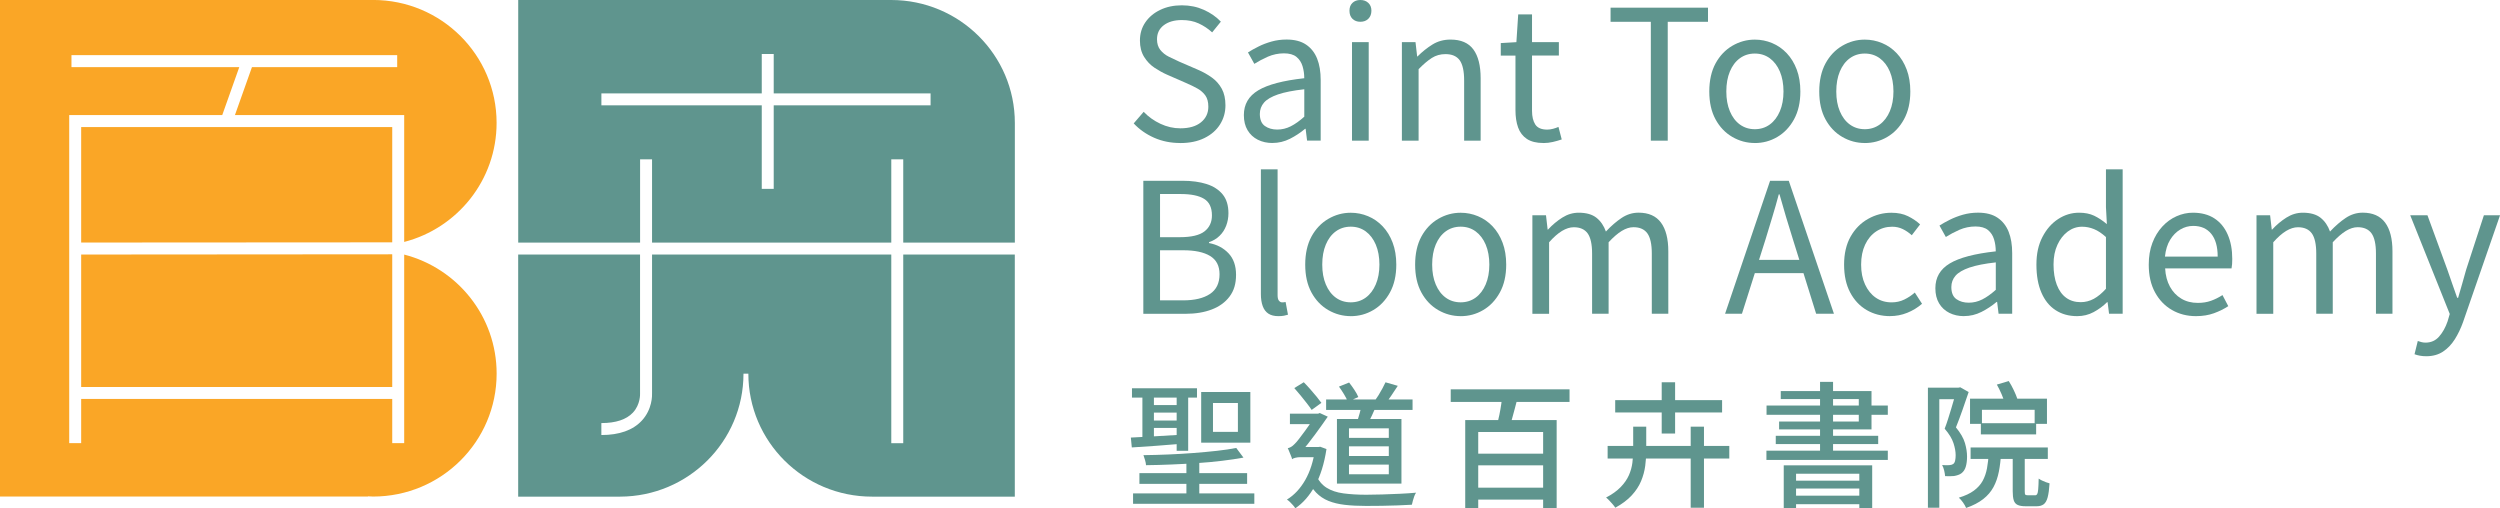 <?xml version="1.0" encoding="UTF-8"?>
<svg id="Layer_2" data-name="Layer 2" xmlns="http://www.w3.org/2000/svg" viewBox="0 0 620.93 126.27">
  <defs>
    <style>
      .cls-1 {
        fill: #faa626;
      }

      .cls-2 {
        fill: #5f958e;
      }
    </style>
  </defs>
  <g id="Layer_1-2" data-name="Layer 1">
    <g>
      <g>
        <path class="cls-2" d="M224.34,63.22v46.85h-2.97v-46.85h-59.42v34.41c.03.55.08,4.03-2.55,6.85-2.2,2.37-5.58,3.57-10.04,3.57v-2.97c3.58,0,6.21-.87,7.83-2.59,1.92-2.04,1.78-4.69,1.78-4.72v-.1s0-34.45,0-34.45h-30.27v60.13h25.33c16.92-.05,30.63-13.7,30.63-30.54h1.21c0,16.87,13.75,30.54,30.71,30.54h35.47v-60.13h-27.72Z"/>
        <path class="cls-2" d="M158.98,60.25v-20.67h2.97v20.67h59.42v-20.67h2.97v20.67h27.72v-29.71C252.06,13.67,238.3,0,221.34,0h-92.63v60.25h30.27ZM149.37,23.19h39.83v-9.77h2.97v9.77h38.96v2.97h-38.96v20.75h-2.97v-20.75h-39.83v-2.97Z"/>
      </g>
      <g>
        <polygon class="cls-1" points="20.16 96.12 97.42 96.12 97.42 63.16 20.16 63.22 20.16 96.12"/>
        <path class="cls-1" d="M100.39,63.25v46.81h-2.97v-10.97H20.16v10.97h-2.97V28.58h38.01l4.23-11.91H17.75v-2.97h80.9v2.97h-36.07l-4.23,11.91h42.04v31.51c13.2-3.41,22.95-15.35,22.95-29.56,0-16.87-13.74-30.54-30.68-30.54H0v123.34h91.39v-.06c.43.02.85.06,1.28.06,16.94,0,30.68-13.67,30.68-30.54,0-14.21-9.75-26.15-22.95-29.56Z"/>
        <polygon class="cls-1" points="97.42 31.56 20.16 31.56 20.16 60.24 97.42 60.19 97.42 31.56"/>
      </g>
    </g>
    <g>
      <path class="cls-2" d="M293.12,35.52c-2.34,0-4.5-.44-6.47-1.31-1.97-.87-3.66-2.06-5.07-3.56l2.48-2.88c1.17,1.23,2.55,2.22,4.15,2.97,1.59.75,3.25,1.13,4.96,1.13,2.19,0,3.9-.5,5.12-1.49s1.83-2.28,1.83-3.88c0-1.17-.25-2.1-.74-2.79-.5-.69-1.16-1.27-1.98-1.73s-1.77-.92-2.82-1.37l-4.73-2.07c-1.02-.45-2.05-1.02-3.09-1.71-1.04-.69-1.9-1.59-2.59-2.7-.69-1.11-1.04-2.46-1.04-4.06,0-1.71.45-3.22,1.35-4.53s2.13-2.34,3.7-3.09c1.56-.75,3.35-1.13,5.36-1.13s3.81.38,5.48,1.13c1.67.75,3.07,1.73,4.21,2.93l-2.16,2.66c-1.02-.93-2.14-1.67-3.36-2.23-1.22-.56-2.61-.83-4.17-.83-1.86,0-3.36.43-4.48,1.28-1.13.86-1.69,2.02-1.69,3.49,0,1.08.28,1.97.83,2.66.56.69,1.25,1.25,2.1,1.67.84.42,1.7.83,2.57,1.22l4.69,2.03c1.26.54,2.41,1.19,3.45,1.94,1.04.75,1.85,1.68,2.46,2.79.6,1.11.9,2.48.9,4.1,0,1.74-.45,3.33-1.35,4.75-.9,1.43-2.19,2.55-3.88,3.38-1.68.83-3.68,1.24-5.99,1.24Z"/>
      <path class="cls-2" d="M316.06,35.52c-1.35,0-2.57-.27-3.65-.81-1.08-.54-1.93-1.33-2.55-2.37-.62-1.04-.92-2.29-.92-3.76,0-2.67,1.19-4.72,3.58-6.15,2.39-1.43,6.2-2.43,11.42-3,0-1.05-.14-2.05-.43-3-.29-.95-.79-1.71-1.51-2.3-.72-.59-1.76-.88-3.11-.88s-2.74.28-3.99.83c-1.25.56-2.37,1.15-3.36,1.78l-1.58-2.84c.75-.48,1.62-.97,2.61-1.46.99-.5,2.07-.91,3.24-1.24,1.17-.33,2.42-.5,3.74-.5,1.98,0,3.6.42,4.84,1.26,1.25.84,2.16,2.01,2.75,3.49s.88,3.25.88,5.3v15.05h-3.38l-.36-2.93h-.13c-1.14.96-2.4,1.79-3.76,2.48-1.37.69-2.82,1.04-4.35,1.04ZM317.23,32.18c1.17,0,2.29-.27,3.36-.81,1.07-.54,2.19-1.34,3.36-2.39v-6.81c-2.73.3-4.91.73-6.53,1.28-1.62.56-2.78,1.23-3.47,2.03-.69.8-1.04,1.73-1.04,2.82,0,1.41.42,2.41,1.26,3,.84.59,1.86.88,3.06.88Z"/>
      <path class="cls-2" d="M337.87,5.41c-.81,0-1.46-.25-1.96-.74-.5-.5-.74-1.16-.74-2.01s.25-1.46.74-1.94c.5-.48,1.15-.72,1.96-.72s1.47.24,1.98.72c.51.48.77,1.13.77,1.94s-.26,1.51-.77,2.01c-.51.5-1.17.74-1.98.74ZM335.8,34.93V10.46h4.15v24.47h-4.15Z"/>
      <path class="cls-2" d="M348.19,34.93V10.46h3.38l.41,3.56h.09c1.17-1.17,2.41-2.16,3.72-2.97,1.31-.81,2.8-1.22,4.48-1.22,2.58,0,4.48.82,5.68,2.46,1.2,1.64,1.8,4.02,1.8,7.14v15.5h-4.1v-14.96c0-2.31-.37-3.98-1.1-5-.74-1.02-1.92-1.53-3.54-1.53-1.26,0-2.39.32-3.38.95-.99.63-2.09,1.56-3.29,2.79v17.76h-4.15Z"/>
      <path class="cls-2" d="M383.34,35.52c-1.71,0-3.08-.34-4.1-1.01-1.02-.68-1.75-1.63-2.19-2.86-.44-1.23-.65-2.66-.65-4.28v-13.56h-3.65v-3.11l3.88-.23.45-6.9h3.43v6.9h6.67v3.33h-6.67v13.7c0,1.47.28,2.62.83,3.45.56.83,1.54,1.24,2.95,1.24.45,0,.93-.07,1.44-.2.51-.14.96-.29,1.35-.47l.81,3.11c-.69.24-1.43.45-2.21.63-.78.18-1.56.27-2.34.27Z"/>
      <path class="cls-2" d="M410.02,34.93V5.41h-10V1.9h24.2v3.52h-10v29.52h-4.19Z"/>
      <path class="cls-2" d="M435.85,35.52c-1.98,0-3.85-.5-5.59-1.51-1.74-1.01-3.13-2.46-4.17-4.37-1.04-1.91-1.55-4.21-1.55-6.92s.52-5.05,1.55-6.96c1.04-1.91,2.43-3.37,4.17-4.39,1.74-1.02,3.6-1.53,5.59-1.53,1.5,0,2.94.29,4.3.86,1.37.57,2.58,1.41,3.63,2.52,1.05,1.11,1.88,2.46,2.48,4.06.6,1.59.9,3.41.9,5.45,0,2.7-.53,5.01-1.58,6.92-1.05,1.91-2.43,3.36-4.15,4.37-1.71,1.01-3.58,1.51-5.59,1.51ZM435.85,32.09c1.41,0,2.65-.39,3.72-1.17s1.9-1.88,2.5-3.29c.6-1.41.9-3.05.9-4.91s-.3-3.54-.9-4.96c-.6-1.41-1.44-2.51-2.5-3.29-1.07-.78-2.31-1.17-3.72-1.17s-2.65.39-3.72,1.17c-1.07.78-1.89,1.88-2.48,3.29-.59,1.41-.88,3.06-.88,4.96s.29,3.5.88,4.91c.59,1.41,1.41,2.51,2.48,3.29,1.07.78,2.31,1.17,3.72,1.17Z"/>
      <path class="cls-2" d="M463.16,35.52c-1.98,0-3.85-.5-5.59-1.51-1.74-1.01-3.13-2.46-4.17-4.37-1.04-1.91-1.55-4.21-1.55-6.92s.52-5.05,1.55-6.96c1.04-1.91,2.43-3.37,4.17-4.39,1.74-1.02,3.6-1.53,5.59-1.53,1.5,0,2.94.29,4.3.86,1.37.57,2.58,1.41,3.63,2.52,1.05,1.11,1.88,2.46,2.48,4.06.6,1.59.9,3.41.9,5.45,0,2.7-.53,5.01-1.58,6.92-1.05,1.91-2.43,3.36-4.15,4.37-1.71,1.01-3.58,1.51-5.59,1.51ZM463.16,32.09c1.41,0,2.65-.39,3.72-1.17s1.9-1.88,2.5-3.29c.6-1.41.9-3.05.9-4.91s-.3-3.54-.9-4.96c-.6-1.41-1.44-2.51-2.5-3.29-1.07-.78-2.31-1.17-3.72-1.17s-2.65.39-3.72,1.17c-1.07.78-1.89,1.88-2.48,3.29-.59,1.41-.88,3.06-.88,4.96s.29,3.5.88,4.91c.59,1.41,1.41,2.51,2.48,3.29,1.07.78,2.31,1.17,3.72,1.17Z"/>
      <path class="cls-2" d="M283.97,77.93v-33.03h9.78c2.25,0,4.23.27,5.93.81,1.7.54,3.03,1.4,3.99,2.57.96,1.17,1.44,2.73,1.44,4.69,0,1.08-.19,2.11-.56,3.09-.38.98-.92,1.82-1.65,2.52-.72.71-1.59,1.22-2.61,1.56v.23c1.95.36,3.56,1.2,4.82,2.52,1.26,1.32,1.89,3.11,1.89,5.36s-.53,3.96-1.6,5.39c-1.07,1.43-2.54,2.5-4.42,3.22-1.88.72-4.05,1.08-6.51,1.08h-10.5ZM288.12,58.91h4.91c2.85,0,4.9-.48,6.13-1.44,1.23-.96,1.85-2.28,1.85-3.97,0-1.95-.65-3.33-1.96-4.12-1.31-.8-3.25-1.19-5.84-1.19h-5.09v10.73ZM288.12,74.6h5.77c2.82,0,5.03-.53,6.62-1.58,1.59-1.05,2.39-2.69,2.39-4.91,0-2.07-.78-3.58-2.34-4.53-1.56-.95-3.79-1.42-6.67-1.42h-5.77v12.44Z"/>
      <path class="cls-2" d="M317.5,78.52c-1.02,0-1.85-.21-2.48-.63s-1.1-1.04-1.4-1.87c-.3-.83-.45-1.81-.45-2.95v-31.01h4.15v31.28c0,.63.11,1.08.34,1.35.23.27.49.41.79.41.12,0,.24,0,.36-.02.12-.01.29-.04.5-.07l.59,3.15c-.3.09-.63.17-.99.25-.36.07-.83.11-1.4.11Z"/>
      <path class="cls-2" d="M335.49,78.52c-1.98,0-3.85-.5-5.59-1.51-1.74-1.01-3.13-2.46-4.17-4.37-1.04-1.91-1.55-4.21-1.55-6.92s.52-5.05,1.55-6.96c1.04-1.91,2.43-3.37,4.17-4.39,1.74-1.02,3.6-1.53,5.59-1.53,1.5,0,2.94.29,4.3.86,1.37.57,2.58,1.41,3.63,2.52,1.05,1.11,1.88,2.46,2.48,4.06.6,1.59.9,3.41.9,5.45,0,2.7-.53,5.01-1.58,6.92-1.05,1.91-2.43,3.37-4.15,4.37-1.71,1.01-3.58,1.51-5.59,1.51ZM335.49,75.09c1.41,0,2.65-.39,3.72-1.17s1.9-1.88,2.5-3.29c.6-1.41.9-3.05.9-4.91s-.3-3.54-.9-4.96c-.6-1.41-1.44-2.51-2.5-3.29-1.07-.78-2.31-1.17-3.72-1.17s-2.65.39-3.72,1.17c-1.07.78-1.89,1.88-2.48,3.29-.59,1.41-.88,3.06-.88,4.96s.29,3.5.88,4.91c.59,1.41,1.41,2.51,2.48,3.29,1.07.78,2.31,1.17,3.72,1.17Z"/>
      <path class="cls-2" d="M362.79,78.52c-1.98,0-3.85-.5-5.59-1.51-1.74-1.01-3.13-2.46-4.17-4.37-1.04-1.91-1.55-4.21-1.55-6.92s.52-5.05,1.55-6.96c1.04-1.91,2.43-3.37,4.17-4.39,1.74-1.02,3.6-1.53,5.59-1.53,1.5,0,2.94.29,4.3.86,1.37.57,2.58,1.41,3.63,2.52,1.05,1.11,1.88,2.46,2.48,4.06.6,1.59.9,3.41.9,5.45,0,2.7-.53,5.01-1.58,6.92-1.05,1.91-2.43,3.37-4.15,4.37-1.71,1.01-3.58,1.51-5.59,1.51ZM362.79,75.09c1.41,0,2.65-.39,3.72-1.17s1.9-1.88,2.5-3.29c.6-1.41.9-3.05.9-4.91s-.3-3.54-.9-4.96c-.6-1.41-1.44-2.51-2.5-3.29-1.07-.78-2.31-1.17-3.72-1.17s-2.65.39-3.72,1.17c-1.07.78-1.89,1.88-2.48,3.29-.59,1.41-.88,3.06-.88,4.96s.29,3.5.88,4.91c.59,1.41,1.41,2.51,2.48,3.29,1.07.78,2.31,1.17,3.72,1.17Z"/>
      <path class="cls-2" d="M380.6,77.93v-24.47h3.38l.41,3.56h.09c1.08-1.17,2.26-2.16,3.54-2.97,1.28-.81,2.64-1.22,4.08-1.22,1.89,0,3.36.42,4.42,1.26,1.05.84,1.83,1.98,2.34,3.42,1.29-1.38,2.59-2.51,3.9-3.38,1.31-.87,2.71-1.31,4.21-1.31,2.49,0,4.35.82,5.56,2.46,1.22,1.64,1.83,4.02,1.83,7.14v15.5h-4.1v-14.96c0-2.31-.37-3.98-1.1-5-.74-1.02-1.89-1.53-3.45-1.53-.93,0-1.9.31-2.91.92-1.01.62-2.1,1.56-3.27,2.82v17.76h-4.1v-14.96c0-2.31-.37-3.98-1.1-5-.74-1.02-1.89-1.53-3.45-1.53-.93,0-1.91.31-2.93.92-1.02.62-2.09,1.56-3.2,2.82v17.76h-4.15Z"/>
      <path class="cls-2" d="M428.46,77.93l11.18-33.03h4.64l11.22,33.03h-4.42l-5.77-18.48c-.6-1.89-1.17-3.75-1.71-5.57-.54-1.82-1.08-3.69-1.62-5.61h-.18c-.51,1.92-1.04,3.79-1.6,5.61-.56,1.82-1.12,3.67-1.69,5.57l-5.86,18.48h-4.19ZM434.27,67.84v-3.29h15.23v3.29h-15.23Z"/>
      <path class="cls-2" d="M469.47,78.52c-2.16,0-4.11-.5-5.84-1.51s-3.09-2.46-4.1-4.37c-1.01-1.91-1.51-4.21-1.51-6.92s.54-5.05,1.62-6.96c1.08-1.91,2.52-3.37,4.33-4.39s3.74-1.53,5.81-1.53c1.59,0,2.97.29,4.12.86,1.16.57,2.16,1.25,3,2.03l-2.07,2.7c-.69-.63-1.43-1.14-2.23-1.53-.8-.39-1.68-.59-2.64-.59-1.47,0-2.79.39-3.97,1.17-1.17.78-2.09,1.88-2.75,3.29-.66,1.41-.99,3.06-.99,4.96s.32,3.5.97,4.91c.65,1.41,1.53,2.51,2.66,3.29,1.13.78,2.44,1.17,3.94,1.17,1.14,0,2.19-.23,3.15-.7.96-.47,1.83-1.04,2.61-1.74l1.8,2.79c-1.11.96-2.34,1.71-3.7,2.25-1.35.54-2.76.81-4.24.81Z"/>
      <path class="cls-2" d="M487.81,78.52c-1.35,0-2.57-.27-3.65-.81-1.08-.54-1.93-1.33-2.55-2.37-.62-1.04-.92-2.29-.92-3.76,0-2.67,1.19-4.72,3.58-6.15,2.39-1.43,6.2-2.43,11.42-3,0-1.05-.14-2.05-.43-3-.29-.95-.79-1.71-1.51-2.3-.72-.59-1.76-.88-3.11-.88s-2.74.28-3.99.83c-1.25.56-2.37,1.15-3.36,1.78l-1.58-2.84c.75-.48,1.62-.97,2.61-1.46s2.07-.91,3.24-1.24c1.17-.33,2.42-.5,3.74-.5,1.98,0,3.6.42,4.84,1.26,1.25.84,2.16,2.01,2.75,3.49s.88,3.25.88,5.3v15.05h-3.38l-.36-2.93h-.13c-1.14.96-2.4,1.79-3.76,2.48-1.37.69-2.82,1.04-4.35,1.04ZM488.98,75.18c1.17,0,2.29-.27,3.36-.81,1.07-.54,2.19-1.34,3.36-2.39v-6.81c-2.73.3-4.91.73-6.53,1.28-1.62.56-2.78,1.23-3.47,2.03-.69.8-1.04,1.73-1.04,2.82,0,1.41.42,2.41,1.26,3,.84.59,1.86.88,3.06.88Z"/>
      <path class="cls-2" d="M515.88,78.52c-2.04,0-3.82-.5-5.34-1.49-1.52-.99-2.69-2.44-3.51-4.35-.83-1.91-1.24-4.23-1.24-6.96s.5-4.93,1.49-6.85c.99-1.92,2.29-3.41,3.9-4.46,1.61-1.05,3.34-1.58,5.21-1.58,1.44,0,2.68.25,3.72.74,1.04.5,2.1,1.19,3.18,2.1l-.23-4.19v-9.42h4.15v35.87h-3.38l-.36-2.88h-.13c-.96.96-2.07,1.78-3.33,2.46-1.26.68-2.63,1.01-4.1,1.01ZM516.79,75.05c1.14,0,2.22-.28,3.25-.83,1.02-.56,2.03-1.39,3.02-2.5v-12.84c-1.02-.93-2.01-1.59-2.97-1.98-.96-.39-1.95-.59-2.97-.59-1.29,0-2.47.4-3.54,1.19-1.07.8-1.92,1.89-2.57,3.29-.65,1.4-.97,3.03-.97,4.89,0,1.95.27,3.64.81,5.05.54,1.41,1.31,2.49,2.32,3.22,1.01.74,2.22,1.1,3.63,1.1Z"/>
      <path class="cls-2" d="M545.4,78.52c-2.19,0-4.18-.51-5.95-1.53-1.77-1.02-3.18-2.49-4.21-4.39-1.04-1.91-1.55-4.2-1.55-6.87,0-2.01.3-3.81.9-5.39.6-1.58,1.42-2.93,2.46-4.06,1.04-1.13,2.21-1.98,3.54-2.57s2.67-.88,4.06-.88c2.1,0,3.88.47,5.32,1.4,1.44.93,2.55,2.26,3.31,3.99.77,1.73,1.15,3.76,1.15,6.11,0,.45-.02.87-.04,1.26-.03.39-.08.75-.14,1.08h-16.49c.09,1.74.49,3.25,1.19,4.53.71,1.28,1.64,2.27,2.82,2.97,1.17.71,2.54,1.06,4.1,1.06,1.2,0,2.29-.17,3.27-.52.98-.35,1.93-.82,2.86-1.42l1.44,2.75c-1.05.69-2.24,1.28-3.56,1.76-1.32.48-2.81.72-4.46.72ZM537.7,63.73h13.11c0-2.46-.53-4.35-1.6-5.66-1.07-1.31-2.56-1.96-4.48-1.96-1.14,0-2.22.3-3.22.9-1.01.6-1.85,1.46-2.52,2.57-.68,1.11-1.1,2.49-1.28,4.15Z"/>
      <path class="cls-2" d="M560.45,77.93v-24.47h3.38l.41,3.56h.09c1.08-1.17,2.26-2.16,3.54-2.97,1.28-.81,2.64-1.22,4.08-1.22,1.89,0,3.36.42,4.42,1.26,1.05.84,1.83,1.98,2.34,3.42,1.29-1.38,2.59-2.51,3.9-3.38,1.31-.87,2.71-1.31,4.21-1.31,2.49,0,4.35.82,5.57,2.46,1.22,1.64,1.83,4.02,1.83,7.14v15.5h-4.1v-14.96c0-2.31-.37-3.98-1.1-5-.74-1.02-1.89-1.53-3.45-1.53-.93,0-1.9.31-2.91.92-1.01.62-2.1,1.56-3.27,2.82v17.76h-4.1v-14.96c0-2.31-.37-3.98-1.1-5-.74-1.02-1.89-1.53-3.45-1.53-.93,0-1.91.31-2.93.92-1.02.62-2.09,1.56-3.2,2.82v17.76h-4.15Z"/>
      <path class="cls-2" d="M602.59,88.48c-.57,0-1.1-.05-1.58-.14-.48-.09-.92-.21-1.31-.36l.81-3.29c.24.09.53.18.86.27.33.09.68.14,1.04.14,1.38,0,2.52-.5,3.4-1.51.89-1.01,1.58-2.26,2.1-3.76l.54-1.85-9.82-24.52h4.28l4.96,13.56c.39,1.08.79,2.22,1.19,3.43.41,1.2.82,2.37,1.24,3.52h.23c.33-1.14.67-2.31,1.01-3.49.35-1.19.67-2.34.97-3.45l4.42-13.56h4.01l-9.19,26.54c-.57,1.59-1.26,3.03-2.07,4.3-.81,1.28-1.79,2.29-2.93,3.04-1.14.75-2.52,1.13-4.15,1.13Z"/>
    </g>
    <g>
      <path class="cls-2" d="M280.88,108.68c1.66-.09,3.65-.2,5.97-.32,2.32-.12,4.68-.26,7.08-.42l-.03,2.25c-2.29.2-4.55.38-6.8.54-2.24.16-4.24.29-5.99.4l-.24-2.46ZM281.15,96.43h16.15v2.32h-16.15v-2.32ZM281.42,122.54h30.12v2.59h-30.12v-2.59ZM283,117.52h26.75v2.66h-26.75v-2.66ZM283.74,97.57h2.86v12.18l-2.86.37v-12.55ZM307.06,111.27l1.78,2.39c-1.59.29-3.36.56-5.32.79-1.95.24-4,.43-6.14.57-2.14.15-4.3.26-6.46.35s-4.26.15-6.28.17c-.02-.36-.1-.78-.24-1.26s-.27-.89-.4-1.23c2-.02,4.06-.08,6.19-.17,2.13-.09,4.23-.21,6.29-.37,2.06-.16,4-.34,5.8-.54,1.81-.2,3.39-.44,4.76-.71ZM285.22,100.6h8.34v1.88h-8.34v-1.88ZM285.22,104.44h8.34v1.85h-8.34v-1.85ZM292.25,97.6h2.86v14.37h-2.86v-14.37ZM294.67,114.16h3.2v10.4h-3.2v-10.4ZM298.34,97.37h12.21v12.58h-12.21v-12.58ZM301.27,100.09v7.17h6.19v-7.17h-6.19Z"/>
      <path class="cls-2" d="M326.64,111.03h.77l.5-.07,1.55.57c-.56,3.66-1.51,6.7-2.86,9.14-1.35,2.43-2.97,4.29-4.88,5.57-.13-.22-.33-.48-.57-.76-.25-.28-.5-.55-.77-.81-.27-.26-.52-.45-.74-.59,1.82-1.12,3.33-2.74,4.54-4.85,1.21-2.11,2.03-4.67,2.46-7.67v-.54ZM320.92,114.06c-.04-.25-.14-.54-.29-.88-.15-.34-.29-.68-.42-1.03-.13-.35-.26-.62-.37-.82.27-.07.54-.17.81-.32.27-.15.56-.39.88-.72.27-.25.64-.67,1.11-1.28.47-.61.98-1.28,1.53-2.04s1.07-1.48,1.55-2.19.87-1.28,1.16-1.73v-.1l.91-.37,1.99.91c-.4.58-.88,1.26-1.43,2.04-.55.77-1.13,1.57-1.73,2.39-.61.82-1.21,1.6-1.8,2.36-.59.75-1.14,1.4-1.63,1.94-.45.25-.82.47-1.13.66-.3.19-.57.39-.79.61-.22.21-.34.41-.34.59ZM320.38,102.75h7.27v2.59h-7.27v-2.59ZM320.92,114.06v-2.36l1.31-.67h5.38v2.52h-4.64c-.43,0-.84.05-1.25.15-.4.1-.67.22-.81.35ZM321.46,96.39l2.36-1.45c.54.54,1.08,1.12,1.63,1.75s1.07,1.23,1.55,1.82c.48.58.88,1.1,1.2,1.55l-2.42,1.75c-.31-.47-.71-1.02-1.2-1.65s-1-1.27-1.55-1.94c-.55-.66-1.07-1.27-1.56-1.83ZM326.78,117.83c.65,1.48,1.55,2.58,2.69,3.3,1.14.72,2.54,1.19,4.19,1.41,1.65.22,3.54.34,5.67.34,1.19,0,2.51-.02,3.97-.07,1.46-.04,2.93-.1,4.41-.17s2.82-.16,4-.27c-.16.22-.3.52-.44.87-.13.36-.25.73-.35,1.11s-.19.72-.25,1.01c-1.1.07-2.29.12-3.57.17-1.28.04-2.58.08-3.9.1-1.32.02-2.62.03-3.9.03-1.97,0-3.73-.09-5.27-.27-1.54-.18-2.89-.5-4.07-.98s-2.2-1.16-3.08-2.07-1.63-2.11-2.25-3.62l2.15-.91ZM329.37,99.22h21.47v2.59h-21.47v-2.59ZM332.06,104.07h16.02v16.05h-16.02v-16.05ZM332.56,96.02l2.52-1.01c.43.54.86,1.14,1.31,1.82.45.67.77,1.27.98,1.78l-2.62,1.18c-.18-.52-.48-1.13-.91-1.83s-.85-1.35-1.28-1.94ZM335.05,106.39v2.36h9.89v-2.36h-9.89ZM335.05,110.86v2.39h9.89v-2.39h-9.89ZM335.05,115.4v2.39h9.89v-2.39h-9.89ZM338.22,100.36l3.63.24c-.34.9-.71,1.77-1.11,2.62-.4.85-.79,1.59-1.14,2.22l-2.59-.44c.22-.69.45-1.47.69-2.34.24-.86.41-1.63.52-2.31ZM344.11,94.95l3.06.88c-.54.83-1.09,1.66-1.65,2.49-.56.83-1.09,1.54-1.58,2.12l-2.52-.84c.31-.43.64-.91.98-1.46.34-.55.66-1.1.96-1.67.3-.56.56-1.06.76-1.51Z"/>
      <path class="cls-2" d="M360.32,96.7h29.51v3.13h-29.51v-3.13ZM363.92,104.33h22.71v21.87h-3.36v-18.91h-16.12v18.91h-3.23v-21.87ZM366.25,112.68h18.24v2.89h-18.24v-2.89ZM366.31,121.13h17.87v2.96h-17.87v-2.96ZM373.18,97.81l3.8.81c-.22.9-.46,1.81-.71,2.73-.25.92-.48,1.79-.71,2.62-.22.83-.45,1.57-.67,2.22l-3.03-.77c.18-.69.36-1.49.54-2.37s.34-1.78.47-2.69c.13-.91.24-1.76.3-2.54Z"/>
      <path class="cls-2" d="M405.65,105.98h3.23v5.92c0,1.26-.08,2.52-.25,3.8-.17,1.28-.51,2.54-1.03,3.79-.52,1.25-1.29,2.42-2.31,3.53s-2.38,2.14-4.09,3.08c-.16-.25-.37-.53-.64-.84-.27-.31-.55-.62-.84-.93-.29-.3-.56-.56-.81-.76,1.5-.78,2.71-1.65,3.62-2.59s1.59-1.92,2.04-2.94c.45-1.02.74-2.05.87-3.1.13-1.04.2-2.07.2-3.08v-5.89ZM399.29,110.76h30.22v3.13h-30.22v-3.13ZM401.17,99.39h26.55v3.06h-26.55v-3.06ZM412.72,94.95h3.33v12.72h-3.33v-12.72ZM419.92,105.98h3.3v20.12h-3.3v-20.12Z"/>
      <path class="cls-2" d="M438.73,111.94h30.15v2.29h-30.15v-2.29ZM438.76,100.73h30.12v2.29h-30.12v-2.29ZM441.05,108.24h25.44v2.05h-25.44v-2.05ZM442.29,97.13h22.54v9.52h-22.95v-1.95h19.79v-5.59h-19.38v-1.99ZM443.03,115.57h21.97v10.67h-3.2v-8.58h-15.71v8.61h-3.06v-10.7ZM444.62,119.38h18.37v1.95h-18.37v-1.95ZM444.62,123.11h18.37v2.12h-18.37v-2.12ZM452.05,94.85h3.23v18.54h-3.23v-18.54Z"/>
      <path class="cls-2" d="M478.84,96.29h7.81v2.86h-4.98v26.95h-2.83v-29.81ZM485.9,96.29h.5l.47-.1,2.09,1.18c-.47,1.39-.98,2.87-1.53,4.44-.55,1.57-1.09,3.02-1.63,4.34,1.14,1.39,1.89,2.69,2.24,3.89.35,1.2.52,2.32.52,3.35s-.11,1.83-.32,2.54c-.21.71-.58,1.25-1.09,1.63-.25.18-.52.32-.83.42-.3.1-.63.19-.99.25-.31.02-.67.04-1.06.05-.39.01-.78,0-1.16-.02-.02-.36-.1-.81-.22-1.35-.12-.54-.3-1.01-.52-1.41.34.02.65.04.94.05.29.01.56,0,.81-.02.4-.02.73-.11.98-.27.25-.18.42-.47.5-.86.09-.39.13-.85.13-1.36,0-.88-.18-1.87-.54-2.98-.36-1.11-1.09-2.31-2.19-3.58.29-.74.57-1.54.84-2.39.27-.85.53-1.7.79-2.56.26-.85.49-1.66.71-2.42.21-.76.4-1.41.56-1.95v-.87ZM493.95,112.51h3.06c-.09,1.68-.27,3.23-.55,4.64-.28,1.41-.72,2.69-1.33,3.82s-1.46,2.13-2.56,2.99c-1.1.86-2.51,1.6-4.24,2.2-.16-.4-.42-.86-.77-1.36-.36-.5-.71-.9-1.04-1.19,1.55-.47,2.79-1.05,3.74-1.75.94-.7,1.67-1.5,2.17-2.41.5-.91.86-1.94,1.08-3.1.21-1.15.36-2.44.45-3.85ZM489.3,99.02h19.11v6.26h-3.06v-3.5h-13.09v3.5h-2.96v-6.26ZM489.44,111.13h19.18v2.86h-19.18v-2.86ZM491.99,105.11h13.73v2.79h-13.73v-2.79ZM495.96,95.52l2.96-.88c.43.67.84,1.42,1.23,2.24s.69,1.53.89,2.14l-3.13,1.04c-.16-.61-.42-1.34-.79-2.2-.37-.86-.76-1.64-1.16-2.34ZM499.9,112.44h2.99v9.56c0,.45.04.73.13.84.09.11.29.17.61.17h1.88c.2,0,.36-.1.47-.29.11-.19.2-.58.25-1.18.06-.59.09-1.49.12-2.67.22.16.49.31.81.47.31.16.64.3.98.42.34.12.64.22.91.29-.09,1.48-.25,2.64-.47,3.47-.22.83-.56,1.41-.99,1.73-.44.32-1.02.49-1.73.49h-2.73c-.88,0-1.55-.11-2.02-.34-.47-.22-.79-.61-.96-1.16-.17-.55-.25-1.3-.25-2.24v-9.56Z"/>
    </g>
  </g>
</svg>